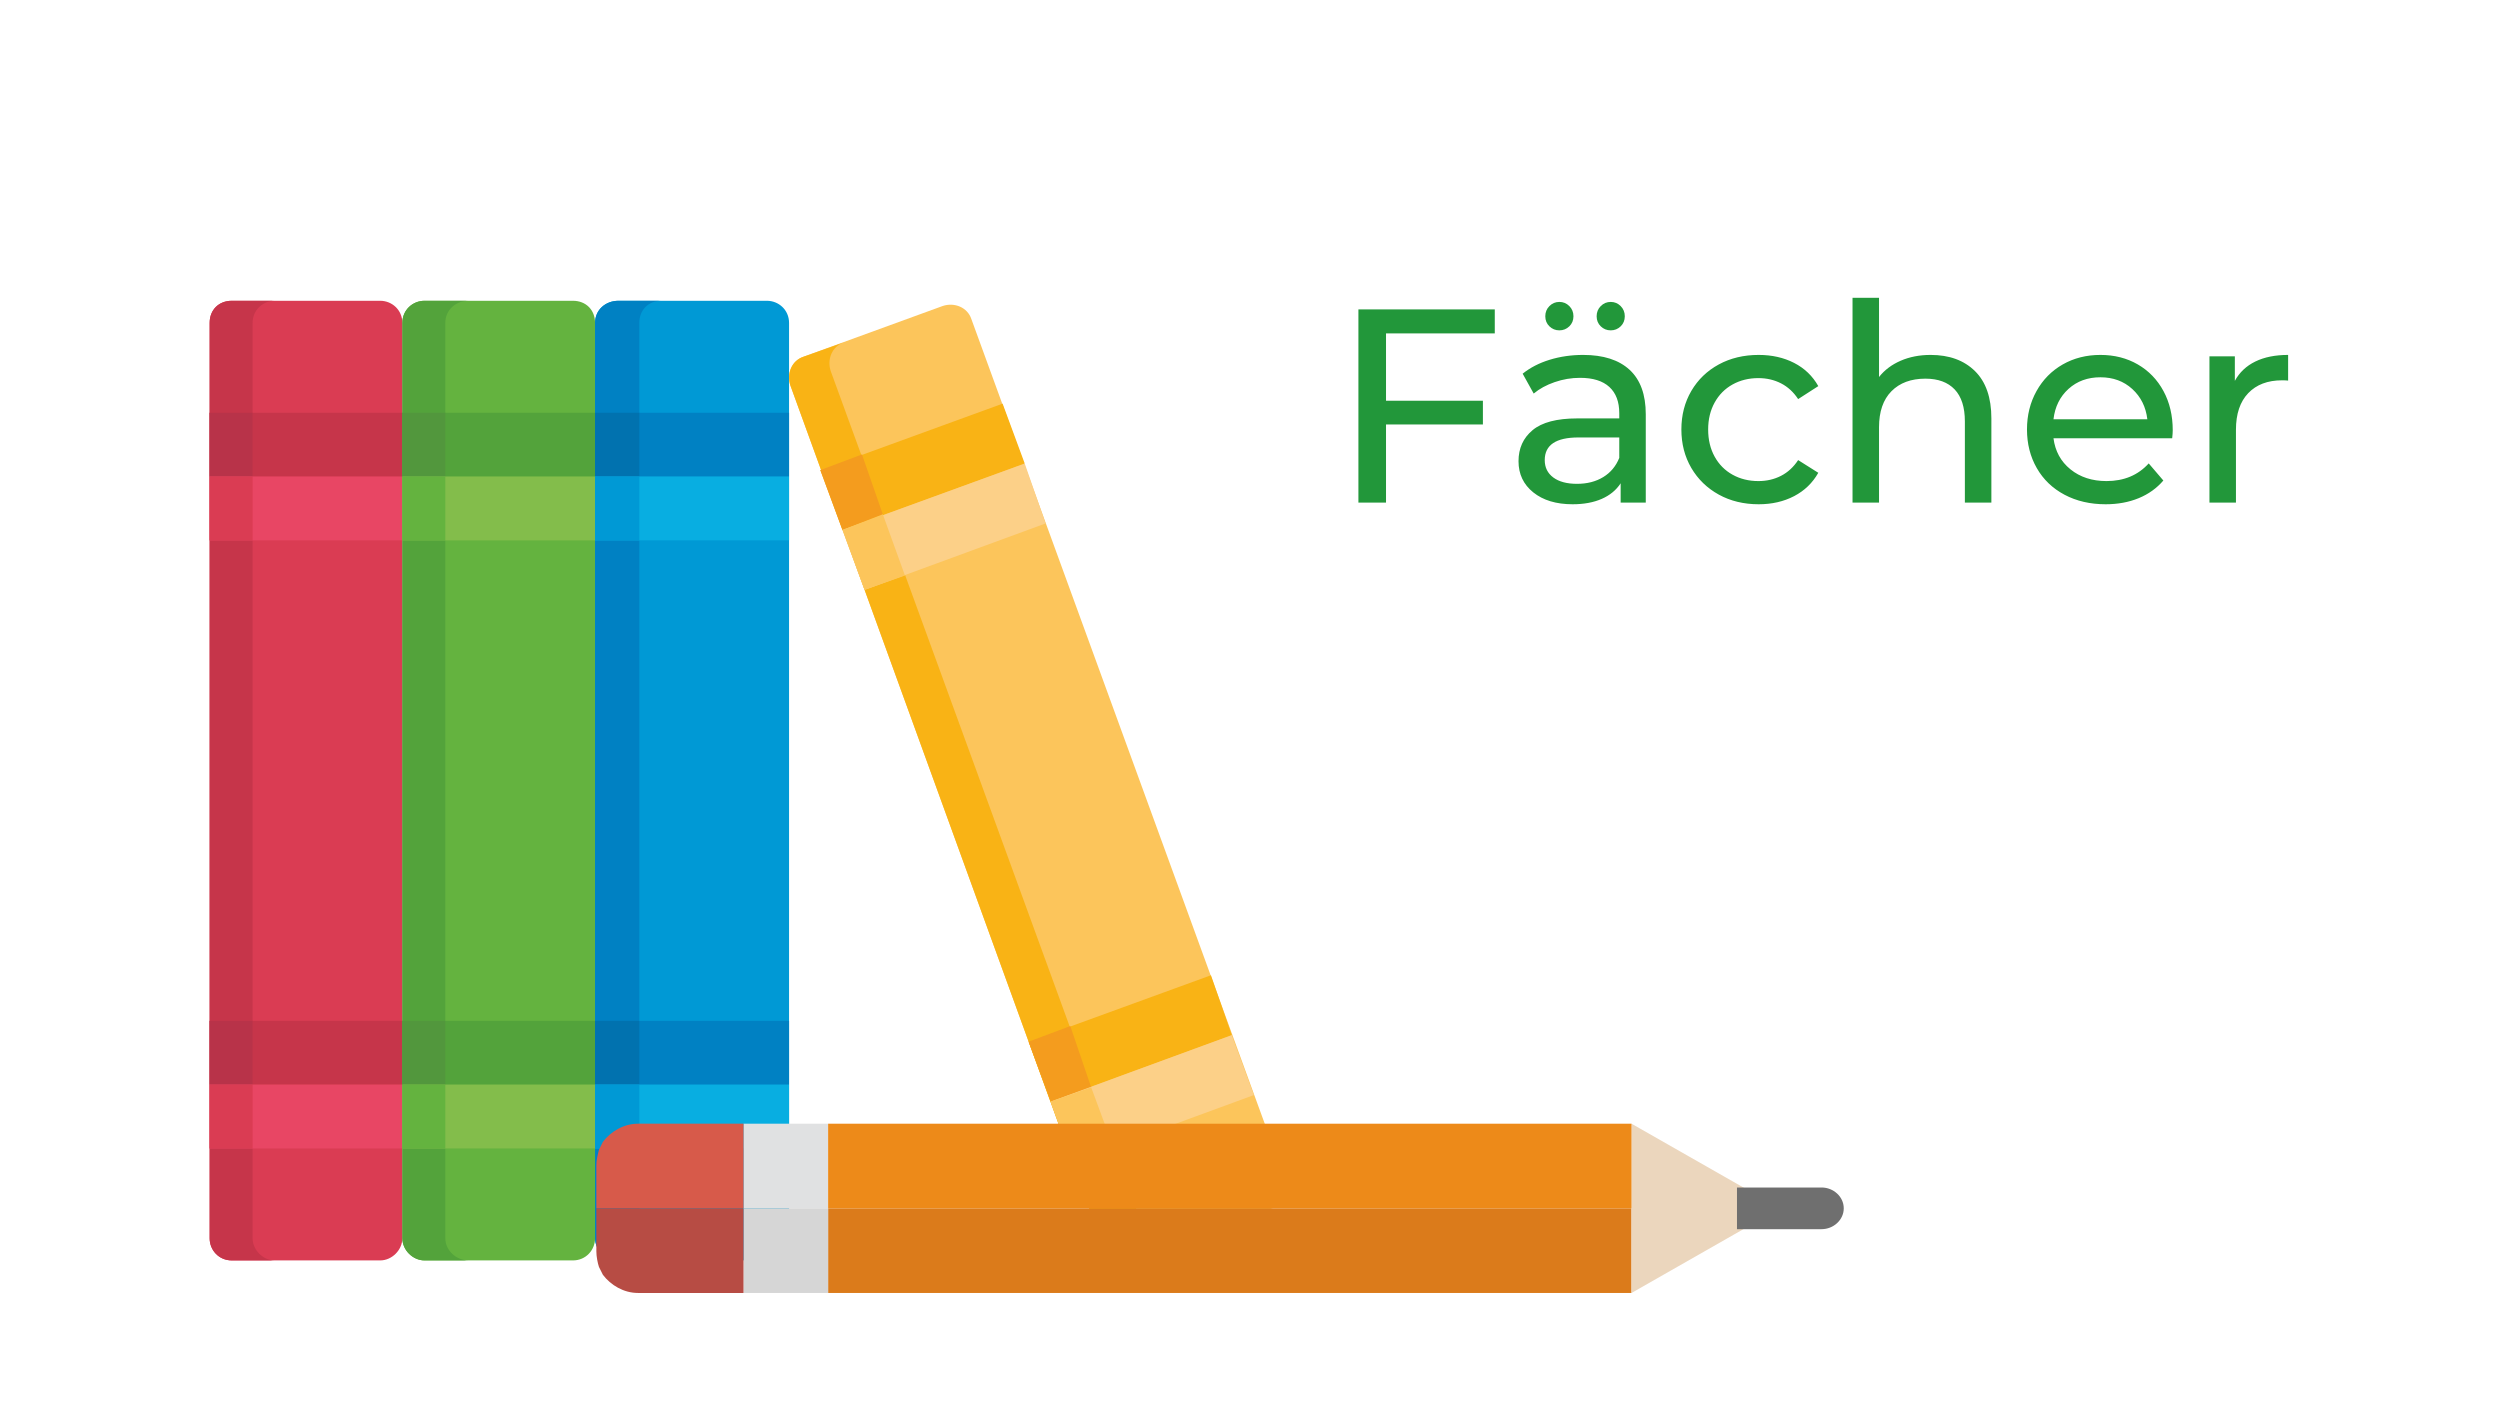 <svg xmlns="http://www.w3.org/2000/svg" width="1920" height="1080" viewBox="0 0 1920 1080">
  <g fill="none" fill-rule="evenodd">
    <rect width="1920" height="1080"/>
    <g transform="translate(161 231)">
      <path fill="#0099D5" d="M445,720 L445,17 C445,7 437,0 428,0 L314,0 C304,0 296,7 296,17 L296,720 C296,729 304,737 314,737 L428,737 C437,737 445,729 445,720 Z"/>
      <path fill="#64B33F" d="M296,720 L296,17 C296,7 289,0 279,0 L165,0 C156,0 148,7 148,17 L148,720 C148,729 156,737 165,737 L279,737 C289,737 296,729 296,720 Z"/>
      <path fill="#DA3C53" d="M148,720 L148,17 C148,7 140,0 131,0 L17,0 C7,0 0,7 0,17 L0,720 C0,729 7,737 17,737 L131,737 C140,737 148,729 148,720 Z"/>
      <path fill="#0081C3" d="M330,720 L330,17 C330,7 337,0 347,0 L314,0 C304,0 296,7 296,17 L296,720 C296,729 304,737 314,737 L347,737 C337,737 330,729 330,720 Z"/>
      <path fill="#53A33B" d="M181,720 L181,17 C181,7 189,0 199,0 L165,0 C156,0 148,7 148,17 L148,720 C148,729 156,737 165,737 L199,737 C189,737 181,729 181,720 Z"/>
      <path fill="#C6354A" d="M33,720 L33,17 C33,7 41,0 50,0 L17,0 C7,0 0,7 0,17 L0,720 C0,729 7,737 17,737 L50,737 C41,737 33,729 33,720 Z"/>
      <polygon fill="#C6354A" points="0 135 148 135 148 86 0 86"/>
      <polygon fill="#B83349" points="0 135 33 135 33 86 0 86"/>
      <polygon fill="#E84664" points="0 184 148 184 148 135 0 135"/>
      <polygon fill="#DA3C53" points="0 184 33 184 33 135 0 135"/>
      <polygon fill="#C6354A" points="0 602 148 602 148 553 0 553"/>
      <polygon fill="#B83349" points="0 602 33 602 33 553 0 553"/>
      <polygon fill="#E84664" points="0 651 148 651 148 602 0 602"/>
      <polygon fill="#DA3C53" points="0 651 33 651 33 602 0 602"/>
      <polygon fill="#53A33B" points="148 135 296 135 296 86 148 86"/>
      <polygon fill="#52973D" points="148 135 181 135 181 86 148 86"/>
      <polygon fill="#83BD4B" points="148 184 296 184 296 135 148 135"/>
      <polygon fill="#64B33F" points="148 184 181 184 181 135 148 135"/>
      <polygon fill="#53A33B" points="148 602 296 602 296 553 148 553"/>
      <polygon fill="#52973D" points="148 602 181 602 181 553 148 553"/>
      <polygon fill="#83BD4B" points="148 651 296 651 296 602 148 602"/>
      <polygon fill="#64B33F" points="148 651 181 651 181 602 148 602"/>
      <polygon fill="#0081C3" points="296 135 445 135 445 86 296 86"/>
      <polygon fill="#0172AF" points="296 135 330 135 330 86 296 86"/>
      <polygon fill="#08AEE1" points="296 184 445 184 445 135 296 135"/>
      <polygon fill="#0099D5" points="296 184 330 184 330 135 296 135"/>
      <polygon fill="#0081C3" points="296 602 445 602 445 553 296 553"/>
      <polygon fill="#0172AF" points="296 602 330 602 330 553 296 553"/>
      <polygon fill="#08AEE1" points="296 651 445 651 445 602 296 602"/>
      <polygon fill="#0099D5" points="296 651 330 651 330 602 296 602"/>
      <path fill="#FCC55B" d="M826,675 L585,14 C582,5 572,1 563,4 L456,43 C447,46 443,56 446,65 L686,726 C690,735 699,739 708,736 L816,697 C823,695 827,688 827,681 C827,679 827,677 826,675 Z"/>
      <path fill="#F9B315" d="M718,715 L477,54 C474,45 478,35 487,32 L456,43 C447,46 443,56 446,65 L686,726 C690,735 699,739 708,736 L740,725 C731,728 721,723 718,715 Z"/>
      <polygon fill="#F9B315" points="469 130 609 79 626 125 486 176"/>
      <polygon fill="#F49C1E" points="469 130 501 118 517 164 486 176"/>
      <polygon fill="#FCD088" points="486 176 626 125 642 171 503 222"/>
      <polygon fill="#FCC55B" points="486 176 517 164 534 211 503 222"/>
      <polygon fill="#F9B315" points="629 569 769 518 785 564 646 615"/>
      <polygon fill="#F49C1E" points="629 569 661 557 677 604 646 615"/>
      <polygon fill="#FCD088" points="646 615 785 564 802 610 663 661"/>
      <polygon fill="#FCC55B" points="646 615 677 604 694 650 663 661"/>
    </g>
    <g transform="translate(458 863)">
      <polygon fill="#E0E1E2" points="178 0 178 65 113 65 113 0"/>
      <path fill="#D75A4A" d="M0 65L0 32C0 28 1 24 2 20 3 18 4 16 5 14 11 6 21 0 32 0L113 0 113 65 0 65zM0 98C0 102 1 107 2 110 1 107 0 102 0 98z"/>
      <polygon fill="#DB7B1B" points="795 65 795 130 178 130 178 65"/>
      <polygon fill="#D6D6D6" points="178 65 178 130 113 130 113 65"/>
      <path fill="#D75A4A" d="M32,130 C21,130 11,124 5,116 C11,124 21,130 32,130 Z"/>
      <path fill="#B74C44" d="M113,130 L32,130 C21,130 11,124 5,116 C4,114 3,112 2,110 C1,107 0,102 0,98 L0,65 L113,65 L113,130 Z"/>
      <polygon fill="#EBD6BD" points="795 130 795 0 909 65"/>
      <path fill="#6F6F6F" d="M941,49 C950,49 958,56 958,65 C958,74 950,81 941,81 L876,81 L876,49 L941,49 Z"/>
      <polygon fill="#ED8A19" points="795 0 795 65 178 65 178 0"/>
    </g>
    <path fill="#22973A" d="M1064.46,256.044 L1064.46,307.772 L1138.872,307.772 L1138.872,326.004 L1064.46,326.004 L1064.46,386 L1043.26,386 L1043.26,237.6 L1147.988,237.6 L1147.988,256.044 L1064.46,256.044 Z M1215.828,272.58 C1231.375,272.58 1243.282,276.396 1251.55,284.028 C1259.818,291.66 1263.952,303.037 1263.952,318.16 L1263.952,386 L1244.66,386 L1244.66,371.16 C1241.268,376.389 1236.427,380.382 1230.138,383.138 C1223.849,385.894 1216.393,387.272 1207.772,387.272 C1195.193,387.272 1185.123,384.233 1177.562,378.156 C1170.001,372.079 1166.22,364.093 1166.22,354.2 C1166.22,344.307 1169.824,336.357 1177.032,330.35 C1184.24,324.343 1195.688,321.34 1211.376,321.34 L1243.6,321.34 L1243.6,317.312 C1243.6,308.549 1241.056,301.836 1235.968,297.172 C1230.88,292.508 1223.389,290.176 1213.496,290.176 C1206.853,290.176 1200.352,291.271 1193.992,293.462 C1187.632,295.653 1182.261,298.585 1177.88,302.26 L1169.4,286.996 C1175.195,282.332 1182.12,278.763 1190.176,276.29 C1198.232,273.817 1206.783,272.58 1215.828,272.58 Z M1211.164,371.584 C1218.937,371.584 1225.651,369.853 1231.304,366.39 C1236.957,362.927 1241.056,358.016 1243.6,351.656 L1243.6,335.968 L1212.224,335.968 C1194.981,335.968 1186.36,341.763 1186.36,353.352 C1186.36,359.005 1188.551,363.457 1192.932,366.708 C1197.313,369.959 1203.391,371.584 1211.164,371.584 Z M1197.596,253.712 C1194.628,253.712 1192.084,252.687 1189.964,250.638 C1187.844,248.589 1186.784,246.009 1186.784,242.9 C1186.784,239.791 1187.844,237.176 1189.964,235.056 C1192.084,232.936 1194.628,231.876 1197.596,231.876 C1200.564,231.876 1203.108,232.936 1205.228,235.056 C1207.348,237.176 1208.408,239.791 1208.408,242.9 C1208.408,246.009 1207.348,248.589 1205.228,250.638 C1203.108,252.687 1200.564,253.712 1197.596,253.712 Z M1237.028,253.712 C1234.06,253.712 1231.516,252.687 1229.396,250.638 C1227.276,248.589 1226.216,246.009 1226.216,242.9 C1226.216,239.791 1227.276,237.176 1229.396,235.056 C1231.516,232.936 1234.06,231.876 1237.028,231.876 C1239.996,231.876 1242.54,232.936 1244.66,235.056 C1246.78,237.176 1247.84,239.791 1247.84,242.9 C1247.84,246.009 1246.78,248.589 1244.66,250.638 C1242.54,252.687 1239.996,253.712 1237.028,253.712 Z M1350.66,387.272 C1339.212,387.272 1329.001,384.799 1320.026,379.852 C1311.051,374.905 1304.02,368.086 1298.932,359.394 C1293.844,350.702 1291.3,340.844 1291.3,329.82 C1291.3,318.796 1293.844,308.938 1298.932,300.246 C1304.02,291.554 1311.051,284.77 1320.026,279.894 C1329.001,275.018 1339.212,272.58 1350.66,272.58 C1360.836,272.58 1369.917,274.629 1377.902,278.728 C1385.887,282.827 1392.071,288.763 1396.452,296.536 L1380.976,306.5 C1377.443,301.129 1373.061,297.101 1367.832,294.416 C1362.603,291.731 1356.808,290.388 1350.448,290.388 C1343.099,290.388 1336.491,292.013 1330.626,295.264 C1324.761,298.515 1320.167,303.143 1316.846,309.15 C1313.525,315.157 1311.864,322.047 1311.864,329.82 C1311.864,337.735 1313.525,344.695 1316.846,350.702 C1320.167,356.709 1324.761,361.337 1330.626,364.588 C1336.491,367.839 1343.099,369.464 1350.448,369.464 C1356.808,369.464 1362.603,368.121 1367.832,365.436 C1373.061,362.751 1377.443,358.723 1380.976,353.352 L1396.452,363.104 C1392.071,370.877 1385.887,376.849 1377.902,381.018 C1369.917,385.187 1360.836,387.272 1350.66,387.272 Z M1482.736,272.58 C1497.011,272.58 1508.353,276.714 1516.762,284.982 C1525.171,293.25 1529.376,305.369 1529.376,321.34 L1529.376,386 L1509.024,386 L1509.024,323.672 C1509.024,312.789 1506.409,304.592 1501.18,299.08 C1495.951,293.568 1488.46,290.812 1478.708,290.812 C1467.684,290.812 1458.992,294.027 1452.632,300.458 C1446.272,306.889 1443.092,316.111 1443.092,328.124 L1443.092,386 L1422.74,386 L1422.74,228.696 L1443.092,228.696 L1443.092,289.54 C1447.332,284.169 1452.879,280 1459.734,277.032 C1466.589,274.064 1474.256,272.58 1482.736,272.58 Z M1668.66,330.456 C1668.66,332.011 1668.519,334.06 1668.236,336.604 L1577.076,336.604 C1578.348,346.497 1582.694,354.447 1590.114,360.454 C1597.534,366.461 1606.756,369.464 1617.78,369.464 C1631.207,369.464 1642.019,364.941 1650.216,355.896 L1661.452,369.04 C1656.364,374.976 1650.039,379.499 1642.478,382.608 C1634.917,385.717 1626.472,387.272 1617.144,387.272 C1605.272,387.272 1594.743,384.834 1585.556,379.958 C1576.369,375.082 1569.267,368.263 1564.25,359.5 C1559.233,350.737 1556.724,340.844 1556.724,329.82 C1556.724,318.937 1559.162,309.115 1564.038,300.352 C1568.914,291.589 1575.627,284.77 1584.178,279.894 C1592.729,275.018 1602.375,272.58 1613.116,272.58 C1623.857,272.58 1633.433,275.018 1641.842,279.894 C1650.251,284.77 1656.823,291.589 1661.558,300.352 C1666.293,309.115 1668.66,319.149 1668.66,330.456 Z M1613.116,289.752 C1603.364,289.752 1595.202,292.72 1588.63,298.656 C1582.058,304.592 1578.207,312.365 1577.076,321.976 L1649.156,321.976 C1648.025,312.507 1644.174,304.769 1637.602,298.762 C1631.03,292.755 1622.868,289.752 1613.116,289.752 Z M1716.36,292.508 C1719.893,286.007 1725.123,281.06 1732.048,277.668 C1738.973,274.276 1747.383,272.58 1757.276,272.58 L1757.276,292.296 C1756.145,292.155 1754.591,292.084 1752.612,292.084 C1741.588,292.084 1732.931,295.37 1726.642,301.942 C1720.353,308.514 1717.208,317.877 1717.208,330.032 L1717.208,386 L1696.856,386 L1696.856,273.64 L1716.36,273.64 L1716.36,292.508 Z"/>
  </g>
</svg>
